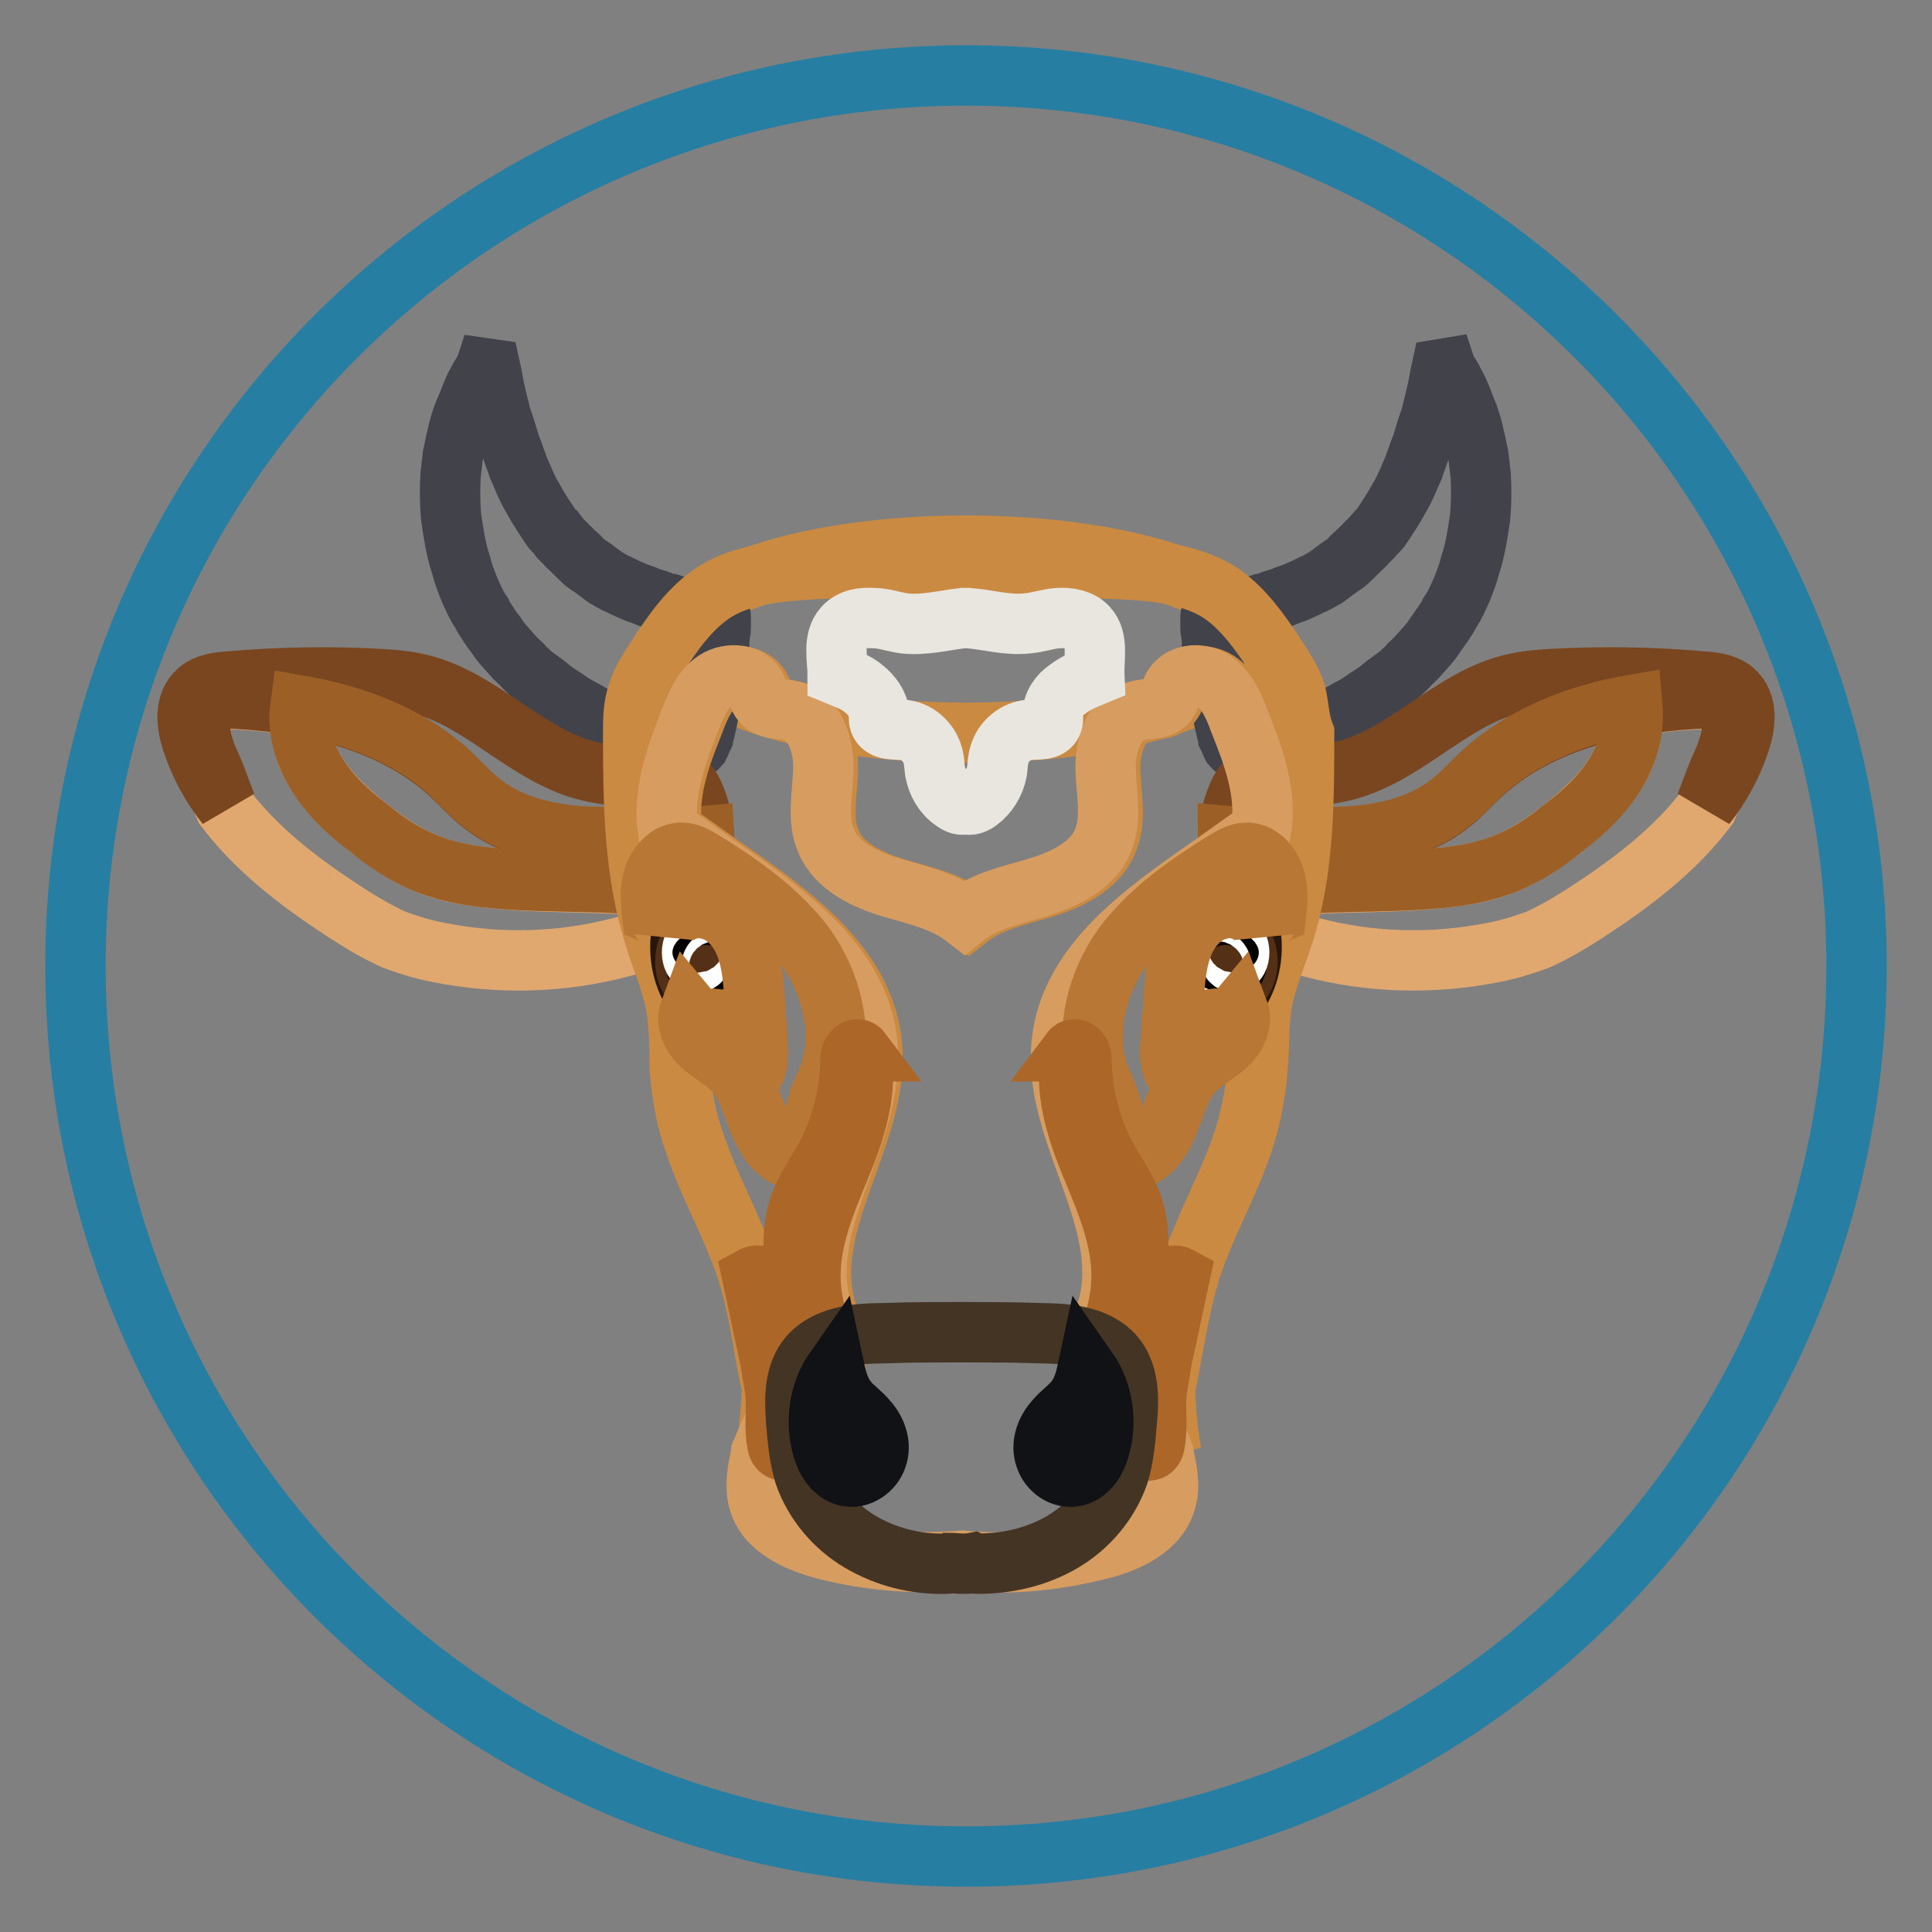 <?xml version="1.0" encoding="utf-8"?>
<!-- Svg Vector Icons : http://www.onlinewebfonts.com/icon -->
<!DOCTYPE svg PUBLIC "-//W3C//DTD SVG 1.1//EN" "http://www.w3.org/Graphics/SVG/1.1/DTD/svg11.dtd">
<svg version="1.1" xmlns="http://www.w3.org/2000/svg" xmlns:xlink="http://www.w3.org/1999/xlink" x="0px" y="0px" viewBox="0 0 256 256" enable-background="new 0 0 256 256" xml:space="preserve">
<rect x="0" y="0" width="256" height="256" fill="#808080" stroke="none"/>
<g> <path stroke-width="8" fill-opacity="0" stroke="#267ea2"  d="M10,128c0,65.2,52.8,118,118,118c65.2,0,118-52.8,118-118l0,0c0-65.2-52.8-118-118-118 C62.8,10,10,62.8,10,128L10,128z"/> <path stroke-width="8" fill-opacity="0" stroke="#cb8a41"  d="M90.1,84.7c0,6.8,17,12.4,37.9,12.4c20.9,0,37.9-5.5,37.9-12.4c0,0,0,0,0,0c0-6.8-17-12.4-37.9-12.4 S90.1,77.9,90.1,84.7L90.1,84.7z"/> <path stroke-width="8" fill-opacity="0" stroke="#42424a"  d="M65,48.9c0,0,0.2,0.9,0.5,2.6c0.2,0.8,0.4,1.8,0.7,2.9c0.1,0.6,0.3,1.1,0.5,1.7c0.2,0.6,0.4,1.2,0.6,1.9 s0.4,1.3,0.7,2c0.2,0.7,0.5,1.3,0.7,2c0.6,1.3,1.1,2.7,1.9,4c0.7,1.3,1.5,2.5,2.3,3.7c0.2,0.3,0.4,0.6,0.7,0.8l0.6,0.8l0.7,0.7 c0.2,0.3,0.5,0.5,0.7,0.7l0.7,0.7c0.3,0.2,0.6,0.5,0.7,0.7c0.5,0.5,1,0.8,1.6,1.2l0.8,0.6l0.8,0.6c0.6,0.3,1.1,0.7,1.7,0.9 c0.6,0.3,1.2,0.6,1.7,0.8c0.6,0.3,1.2,0.5,1.8,0.7c0.6,0.3,1.1,0.4,1.7,0.6l0.8,0.3c0.3,0.1,0.6,0.2,0.8,0.2c0.6,0.2,1,0.3,1.5,0.4 c0.5,0.1,1,0.2,1.4,0.3c0.9,0.2,1.7,0.4,2.3,0.5c0.4,0.1,0.7,0.1,0.9,0.2c0.1,0,0.3,0,0.4,0.1h0.2c0.1,0,0.1,0.1,0.1,0.3v1.3 c0,0.3,0,0.6-0.1,0.7c0,0.5-0.1,0.9-0.1,1.3v0.6c0,0.3-0.1,0.6-0.1,0.8c-0.2,2.3-0.4,3.5-0.4,3.5l-0.1,0.7c0,0-0.2,1.2-0.7,3.4 c-0.1,0.3-0.1,0.6-0.2,0.8c0,0.2-0.1,0.4-0.1,0.6c-0.1,0.4-0.2,0.8-0.3,1.3c-0.1,0.3-0.1,0.5-0.2,0.7l-0.1,0.2v0.1l-0.1,0.2 c-0.1,0.1-0.1,0.3-0.2,0.5l-0.1,0.2l-0.1,0.1c-0.1,0.2-0.2,0.3-0.2,0.2h-0.2c-0.2,0-0.3-0.1-0.5-0.1c-0.4-0.1-0.7-0.1-1.2-0.2 c-0.5-0.1-0.9-0.2-1.5-0.3c-0.6-0.1-1.1-0.3-1.8-0.5s-1.3-0.3-2-0.6c-0.7-0.2-1.5-0.5-2.2-0.7c-0.7-0.3-1.6-0.6-2.4-0.9 c-0.8-0.4-1.7-0.7-2.5-1.2c-0.8-0.5-1.8-0.9-2.6-1.5c-0.8-0.6-1.8-1.1-2.6-1.8c-0.8-0.7-1.8-1.3-2.6-2c-0.4-0.4-0.8-0.7-1.2-1.2 c-0.4-0.4-0.8-0.7-1.2-1.2c-0.7-0.8-1.6-1.7-2.2-2.7c-0.4-0.5-0.7-0.9-1-1.4c-0.3-0.5-0.7-1-0.9-1.5c-0.7-1-1.1-2-1.6-3.1 c-0.4-1-0.8-2-1.1-3.2c-0.7-2.1-1-4.2-1.3-6.2c-0.2-2-0.2-3.9-0.1-5.7c0.1-0.9,0.2-1.8,0.3-2.6c0.2-0.8,0.3-1.6,0.5-2.3 c0.3-1.5,0.7-2.8,1.2-3.9s0.8-2.1,1.2-2.9c0.4-0.7,0.7-1.4,1-1.8c0.3-0.4,0.4-0.7,0.4-0.7L65,48.9L65,48.9z M191,48.9 c0,0-0.2,0.9-0.5,2.6c-0.2,0.8-0.4,1.8-0.7,2.9c-0.1,0.6-0.3,1.1-0.5,1.7c-0.2,0.6-0.4,1.2-0.6,1.9c-0.2,0.7-0.4,1.3-0.7,2 c-0.2,0.7-0.5,1.3-0.7,2c-0.6,1.3-1.1,2.7-1.9,4c-0.7,1.3-1.5,2.5-2.3,3.7c-0.2,0.3-0.4,0.6-0.7,0.8l-0.7,0.8l-0.7,0.7 c-0.2,0.3-0.5,0.5-0.7,0.7l-0.7,0.7c-0.3,0.2-0.6,0.5-0.7,0.7c-0.5,0.5-1,0.8-1.6,1.2l-0.8,0.6l-0.8,0.6c-0.6,0.3-1.1,0.7-1.7,0.9 c-0.6,0.3-1.2,0.6-1.7,0.8c-0.6,0.3-1.2,0.5-1.8,0.7c-0.6,0.3-1.1,0.4-1.7,0.6l-0.8,0.3c-0.3,0.1-0.6,0.2-0.8,0.2 c-0.6,0.2-1,0.3-1.5,0.4c-0.5,0.1-1,0.2-1.4,0.3c-0.9,0.2-1.7,0.4-2.3,0.5c-0.4,0.1-0.7,0.1-0.9,0.2c-0.1,0-0.3,0-0.4,0.1h-0.2 c-0.1,0-0.1,0.1-0.1,0.3v1.3c0,0.3,0,0.6,0.1,0.7c0,0.5,0.1,0.9,0.1,1.3v0.6c0,0.3,0.1,0.6,0.1,0.8c0.2,2.3,0.4,3.5,0.4,3.5 l0.1,0.7c0,0,0.2,1.2,0.7,3.4c0.1,0.3,0.1,0.6,0.2,0.8c0,0.2,0.1,0.4,0.1,0.6c0.1,0.4,0.2,0.8,0.3,1.3c0.1,0.3,0.1,0.5,0.2,0.7 l0.1,0.2v0.1l0.1,0.2c0.1,0.1,0.1,0.3,0.2,0.5l0.1,0.2l0.1,0.1c0.1,0.2,0.2,0.3,0.2,0.2h0.2c0.2,0,0.3-0.1,0.5-0.1 c0.4-0.1,0.7-0.1,1.2-0.2s0.9-0.2,1.5-0.3c0.6-0.1,1.1-0.3,1.8-0.5c0.7-0.2,1.3-0.3,2-0.6c0.7-0.2,1.5-0.5,2.2-0.7s1.6-0.6,2.4-0.9 s1.7-0.7,2.5-1.2c0.8-0.5,1.8-0.9,2.6-1.5c0.8-0.6,1.8-1.1,2.6-1.8c0.8-0.7,1.8-1.3,2.6-2c0.4-0.4,0.8-0.7,1.2-1.2 c0.4-0.4,0.8-0.7,1.2-1.2c0.7-0.8,1.6-1.7,2.2-2.7c0.4-0.5,0.6-0.9,1-1.4c0.3-0.5,0.7-1,0.9-1.5c0.7-1,1.1-2,1.6-3.1 c0.4-1,0.8-2,1.1-3.2c0.7-2.1,1-4.2,1.3-6.2c0.2-2,0.2-3.9,0.1-5.7c-0.1-0.9-0.2-1.8-0.3-2.6c-0.2-0.8-0.3-1.6-0.5-2.3 c-0.3-1.5-0.7-2.8-1.2-3.9c-0.4-1.1-0.8-2.1-1.2-2.9c-0.4-0.7-0.7-1.4-1-1.8c-0.3-0.4-0.4-0.7-0.4-0.7L191,48.9L191,48.9z"/> <path stroke-width="8" fill-opacity="0" stroke="#e0a86f"  d="M63.9,116.2c-2.4-0.3-4.8-0.7-7.2-1.7c-2.8-1.1-5.3-2.8-7.6-4.6c-3.5-2.8-6.9-5.9-8.5-10.1 c-0.7-2-1-4.1-0.8-6.2c-3.3-0.6-6.9-0.9-10.2-1c-0.5,0-1,0-1.5,0.2c-0.7,0.3-1,0.9-1.2,1.6c-0.8,2.5,0.1,5.2,1,7.7 c0.7,1.7,1.2,3.3,1.9,4.9c4.2,5.6,10,10,16,13.9c2,1.3,4.2,2.6,6.4,3.6c1.9,0.7,3.8,1.3,5.9,1.7c8,1.6,16.3,1.4,24.2-0.7 c1.5-0.4,3-0.8,4.3-1.5c2.3-1.2,4.1-3.3,5.3-5.6C82.7,116.3,73.1,117.4,63.9,116.2L63.9,116.2z M192.1,116.2 c2.4-0.3,4.8-0.7,7.2-1.7c2.8-1.1,5.3-2.8,7.6-4.6c3.5-2.8,6.9-5.9,8.5-10.1c0.7-2,1-4.1,0.8-6.2c3.3-0.6,6.9-0.9,10.2-1 c0.5,0,1,0,1.5,0.2c0.7,0.3,1,0.9,1.2,1.6c0.8,2.5-0.1,5.2-1,7.7c-0.7,1.7-1.2,3.3-1.9,4.9c-4.2,5.6-10,10-16,13.9 c-2,1.3-4.2,2.6-6.4,3.6c-1.9,0.7-3.8,1.3-5.9,1.7c-8,1.6-16.3,1.4-24.2-0.7c-1.5-0.4-3-0.8-4.3-1.5c-2.3-1.2-4.1-3.3-5.3-5.6 C173.3,116.3,182.9,117.4,192.1,116.2L192.1,116.2z"/> <path stroke-width="8" fill-opacity="0" stroke="#7a4620"  d="M26.8,94.3c0.2-0.7,0.6-1.3,1.2-1.6c0.5-0.2,0.9-0.2,1.5-0.2c10.9,0.4,22.2,2.8,30.2,10.1 c1.5,1.4,2.8,2.9,4.4,4.1c3.5,2.7,8.1,3.8,12.5,4.2c4.5,0.4,8.9,0,13.4,0c1.1,0,2.1,0.1,3.3,0c-0.1-1.9-0.6-3.8-1.3-5.5 c-0.3-0.7-0.7-1.4-1.3-1.9c-0.8-0.6-1.9-0.6-2.9-0.6c-3.8,0.1-7.6,0-11.1-1.1c-7.8-2.5-13.8-9.8-21.8-11.3 c-1.3-0.3-2.7-0.4-4.1-0.5c-6.8-0.4-13.7-0.3-20.4,0.3c-1.5,0.1-3,0.3-4.1,1.2c-2,1.7-1.6,4.7-0.7,7.2c1,2.9,2.5,5.6,4.4,8 c-0.7-1.7-1.2-3.3-1.9-4.9C27,99.5,26,96.7,26.8,94.3L26.8,94.3z"/> <path stroke-width="8" fill-opacity="0" stroke="#9c6027"  d="M40.6,99.8c1.6,4.2,4.9,7.4,8.5,10.1c2.3,1.9,4.8,3.5,7.6,4.6c2.3,0.9,4.7,1.4,7.2,1.7 c9.2,1.1,18.9,0,27.8,2.1c0.4-0.8,0.7-1.7,1-2.5c0.5-1.7,0.7-3.3,0.6-5c-1.1,0.1-2.2,0-3.3,0c-4.5-0.1-8.9,0.3-13.4,0 c-4.5-0.4-9-1.5-12.5-4.2c-1.6-1.2-3-2.7-4.4-4.1c-5.4-5-12.5-7.7-19.9-9C39.5,95.6,39.8,97.7,40.6,99.8z"/> <path stroke-width="8" fill-opacity="0" stroke="#7a4620"  d="M229.2,94.3c-0.2-0.7-0.6-1.3-1.2-1.6c-0.5-0.2-0.9-0.2-1.5-0.2c-10.9,0.4-22.2,2.8-30.2,10.1 c-1.5,1.4-2.8,2.9-4.4,4.1c-3.5,2.7-8.1,3.8-12.5,4.2s-8.9,0-13.4,0c-1.1,0-2.1,0.1-3.3,0c0.1-1.9,0.6-3.8,1.3-5.5 c0.3-0.7,0.7-1.4,1.3-1.9c0.8-0.6,1.9-0.6,2.9-0.6c3.8,0.1,7.6,0,11.1-1.1c7.8-2.5,13.8-9.8,21.8-11.3c1.3-0.3,2.7-0.4,4.1-0.5 c6.8-0.4,13.7-0.3,20.4,0.3c1.5,0.1,3,0.3,4.1,1.2c2,1.7,1.6,4.7,0.7,7.2c-1,2.9-2.5,5.6-4.4,8c0.7-1.7,1.2-3.3,1.9-4.9 C229,99.5,230,96.7,229.2,94.3L229.2,94.3z"/> <path stroke-width="8" fill-opacity="0" stroke="#9c6027"  d="M215.4,99.8c-1.6,4.2-4.9,7.4-8.5,10.1c-2.3,1.9-4.8,3.5-7.6,4.6c-2.3,0.9-4.7,1.4-7.2,1.7 c-9.2,1.1-18.9,0-27.8,2.1c-0.4-0.8-0.7-1.7-1-2.5c-0.5-1.7-0.6-3.3-0.6-5c1.1,0.1,2.2,0,3.3,0c4.5-0.1,8.9,0.3,13.4,0 c4.5-0.4,9-1.5,12.5-4.2c1.6-1.2,3-2.7,4.4-4.1c5.5-5,12.5-7.8,20-9.1C216.5,95.6,216.2,97.7,215.4,99.8L215.4,99.8z"/> <path stroke-width="8" fill-opacity="0" stroke="#cb8a41"  d="M171.7,91.9c-0.5-1.7-1.5-3.1-2.4-4.6c-2.2-3.3-4.6-6.9-8-9c-3.9-2.3-8.6-2.7-13.1-2.9 c-5.5-0.3-34.7-0.3-40.2,0c-4.6,0.3-9.3,0.6-13.1,2.9c-3.4,2.1-5.8,5.6-8,9c-0.9,1.4-1.9,2.9-2.4,4.6c-0.6,1.7-0.6,3.5-0.6,5.3 c0,9.1,0.1,18.5,2.9,27.1c0.8,2.7,2,5.3,2.6,8.1c0.7,3.2,0.6,6.3,0.7,9.6c0.3,3.2,0.8,6.3,1.9,9.3c1.9,5.8,5,11.1,6.9,16.8 c1.7,5.1,2.2,10.5,3.4,15.8c-0.1,2.9-0.4,5.8-0.8,8.6c1.3-3.1,2.7-6.1,4-9.2c0.4-0.9,1.3-2,2.1-1.6c0.2,1.2,0.5,2.3,0.7,3.5 c2-1.2,2.6-3.9,2.4-6.2c-0.2-2.3-1.1-4.6-1.6-6.9c-2.2-11.7,8.1-23,6.3-34.7c-1.4-9.2-9.6-15.5-17.2-20.9c-3.1-2.1-6-4.3-9.1-6.4 c-0.8-4.9,1-9.8,2.9-14.5c0.7-2,1.7-4.1,3.4-5.3s4.6-0.9,5.5,1.1c0.2,0.5,0.2,1,0.5,1.5c0.7,1.3,2.7,1,4.1,1.4 c3.1,0.7,4.3,4.6,4.2,7.8c-0.1,3.2-0.9,6.5,0.4,9.5c1.4,3.3,5.1,5,8.6,6.1c3.3,1,7,1.7,9.7,3.9c2.7-2.1,6.3-2.9,9.7-3.9 c3.4-1,7.2-2.8,8.6-6.1c1.3-2.9,0.5-6.2,0.4-9.5c-0.1-3.2,1.1-7,4.2-7.8c1.5-0.4,3.3-0.1,4.1-1.4c0.3-0.5,0.3-0.9,0.5-1.5 c0.7-2,3.7-2.3,5.5-1.1s2.6,3.3,3.4,5.3c1.8,4.6,3.6,9.6,2.9,14.5c-3.1,2.1-6,4.3-9.1,6.4c-7.6,5.4-15.8,11.7-17.2,20.9 c-1.8,11.8,8.5,23,6.3,34.7c-0.5,2.3-1.4,4.5-1.6,6.9c-0.2,2.3,0.5,4.9,2.4,6.2c0.2-1.2,0.5-2.3,0.6-3.5c0.9-0.5,1.8,0.7,2.1,1.6 c1.3,3.1,2.7,6.1,4,9.2c-0.5-2.9-0.8-5.8-0.8-8.6c1.1-5.3,1.8-10.7,3.4-15.8c1.9-5.8,5-11.1,6.9-16.8c1-3,1.6-6.1,1.9-9.3 c0.3-3.2,0.1-6.4,0.7-9.6c0.6-2.8,1.7-5.4,2.6-8.1c2.9-8.6,2.9-18,2.9-27.1C172.1,95.4,172.1,93.5,171.7,91.9L171.7,91.9z"/> <path stroke-width="8" fill-opacity="0" stroke="#d79c60"  d="M148.5,181.6c-0.2,1.2-0.5,2.3-0.6,3.5c-2-1.2-2.6-3.9-2.4-6.2c0.2-2.3,1.1-4.6,1.6-6.9 c2.2-11.7-8.1-22.9-6.3-34.7c1.4-9.2,9.6-15.5,17.2-20.9c3.1-2.1,6-4.3,9.1-6.4c0.8-4.9-1-9.8-2.9-14.5c-0.7-2-1.7-4.1-3.4-5.3 c-1.8-1.2-4.6-0.9-5.5,1.1c-0.2,0.5-0.2,1-0.5,1.5c-0.7,1.3-2.7,1-4.1,1.4c-3.1,0.7-4.3,4.6-4.2,7.8c0.1,3.2,0.9,6.5-0.4,9.5 c-1.4,3.3-5.1,5-8.6,6.1c-3.3,1-7,1.7-9.7,3.9c-2.7-2.1-6.3-2.9-9.7-3.9c-3.4-1-7.2-2.8-8.6-6.1c-1.3-2.9-0.5-6.2-0.4-9.5 c0.1-3.2-1.1-7-4.2-7.8c-1.5-0.4-3.3-0.1-4.1-1.4c-0.3-0.5-0.3-0.9-0.5-1.5c-0.7-2-3.7-2.3-5.5-1.1c-1.8,1.2-2.6,3.3-3.4,5.3 c-1.8,4.6-3.6,9.6-2.9,14.5c3.1,2.1,6,4.3,9.1,6.4c7.6,5.4,15.8,11.7,17.2,20.9c1.8,11.8-8.5,23-6.3,34.7c0.5,2.3,1.4,4.5,1.6,6.9 c0.2,2.3-0.5,4.9-2.4,6.2c-0.2-1.2-0.5-2.3-0.7-3.5c-0.9-0.5-1.8,0.7-2.1,1.6c-1.3,3.1-2.7,6.1-4,9.2c0,0.1,0,0.3-0.1,0.4 c-0.4,2-0.8,4.1-0.3,6c1,3.7,5.1,5.5,8.8,6.5c5.9,1.5,12.2,2,18.2,1.5c6.1,0.6,12.3,0,18.2-1.5c3.7-0.9,7.8-2.8,8.8-6.5 c0.6-2,0.1-4-0.3-6c0-0.1,0-0.3-0.1-0.4c-1.3-3.1-2.7-6.1-4-9.2C150.3,182.3,149.4,181.1,148.5,181.6L148.5,181.6z"/> <path stroke-width="8" fill-opacity="0" stroke="#28160d"  d="M158.5,136.7c0.7-1.5,1.2-3.2,1.2-4.8c0.6-0.1,1,0.5,1.5,0.7c0.7,0.5,1.6,0.4,2.2-0.1 c0.3-0.3,0.6-0.6,0.7-0.9c1.6-2.5,2.1-5.6,1.5-8.5c-1-0.6-2.2-0.8-3.3-0.7c-1.1,0.2-2.2,0.7-2.9,1.8c-0.4,0.6-0.6,1.2-0.7,1.8 c-0.8,3.2-1,6.4-0.7,9.6C158,136.1,158.1,136.5,158.5,136.7z"/> <path stroke-width="8" fill-opacity="0" stroke="#543116"  d="M158.7,127.4c0,2.2,1.5,4,3.3,4c1.8,0,3.3-1.8,3.3-4l0,0c0-2.2-1.5-4-3.3-4 C160.1,123.4,158.7,125.2,158.7,127.4L158.7,127.4z"/> <path stroke-width="8" fill-opacity="0" stroke="#040000"  d="M160.9,127.3c0,1,0.7,1.9,1.5,1.9c0.8,0,1.5-0.8,1.5-1.9c0,0,0,0,0,0c0-1-0.7-1.9-1.5-1.9 C161.6,125.4,160.9,126.2,160.9,127.3C160.9,127.3,160.9,127.3,160.9,127.3z"/> <path stroke-width="8" fill-opacity="0" stroke="#ffffff"  d="M162.8,126.2c0,0.7,0.3,1.3,0.7,1.3c0.4,0,0.7-0.6,0.7-1.3c0-0.7-0.3-1.3-0.7-1.3 C163.2,124.9,162.8,125.5,162.8,126.2z"/> <path stroke-width="8" fill-opacity="0" stroke="#ffffff"  d="M160.8,128c0,0.4,0.2,0.7,0.5,0.7s0.5-0.3,0.5-0.7c0-0.4-0.2-0.7-0.5-0.7S160.8,127.6,160.8,128L160.8,128z "/> <path stroke-width="8" fill-opacity="0" stroke="#28160d"  d="M97.5,136.7c-0.7-1.5-1.2-3.2-1.2-4.8c-0.6-0.1-1,0.5-1.5,0.7c-0.6,0.5-1.6,0.4-2.2-0.1 c-0.3-0.3-0.6-0.6-0.7-0.9c-1.6-2.5-2.1-5.6-1.5-8.5c1-0.6,2.2-0.8,3.3-0.7c1.1,0.2,2.2,0.7,2.9,1.8c0.4,0.6,0.6,1.2,0.7,1.8 c0.8,3.2,1,6.4,0.7,9.6C98,136.1,97.9,136.5,97.5,136.7z"/> <path stroke-width="8" fill-opacity="0" stroke="#543116"  d="M90.8,127.4c0,2.2,1.5,4,3.3,4c1.8,0,3.3-1.8,3.3-4l0,0c0-2.2-1.5-4-3.3-4 C92.3,123.4,90.8,125.2,90.8,127.4L90.8,127.4z"/> <path stroke-width="8" fill-opacity="0" stroke="#040000"  d="M92.1,127.3c0,1,0.7,1.9,1.5,1.9c0.8,0,1.5-0.8,1.5-1.9c0,0,0,0,0,0c0-1-0.7-1.9-1.5-1.9 C92.8,125.4,92.1,126.2,92.1,127.3C92.1,127.3,92.1,127.3,92.1,127.3z"/> <path stroke-width="8" fill-opacity="0" stroke="#ffffff"  d="M91.7,126.2c0,0.7,0.3,1.3,0.7,1.3s0.7-0.6,0.7-1.3c0,0,0,0,0,0c0-0.7-0.3-1.3-0.7-1.3 C92,124.9,91.7,125.5,91.7,126.2C91.7,126.2,91.7,126.2,91.7,126.2z"/> <path stroke-width="8" fill-opacity="0" stroke="#ffffff"  d="M94.3,128c0,0.4,0.2,0.7,0.5,0.7c0.3,0,0.5-0.3,0.5-0.7c0-0.4-0.2-0.7-0.5-0.7 C94.5,127.3,94.3,127.6,94.3,128L94.3,128z"/> <path stroke-width="8" fill-opacity="0" stroke="#b97735"  d="M97.1,141.7c-1.2-1.2-2.8-2-4.1-3.2c-1.3-1.1-2.2-3-1.6-4.6c0.5,0.6,1,1.3,1.5,2c0.4-0.7,1.1-1,1.9-0.9 c1.3,2.7,3,5.2,4.9,7.4c0.8-1.1,0.8-2.7,0.7-4.1c-0.1-2-0.3-3.9-0.4-5.9c-0.2-2.4-0.3-4.8-1.2-7.1c-0.8-2.2-2.6-4.3-4.9-4.8 c-2.3-0.7-5.1,0.6-5.8,2.9c-0.1-1-0.7-2-1.7-2.4c-0.2-1.7-0.3-3.4,0.3-5s2-3.1,3.7-3c1,0,1.9,0.6,2.8,1.1c5,3.1,10,6.6,13.5,11.3 c3.4,4.8,5.1,11.1,3.3,16.7c-0.7,2-1.9,3.9-2,6c-0.2,2,0.1,4.7-1.9,5.4c-0.9,0.3-2-0.1-2.7-0.7C99.9,150.1,100.1,144.7,97.1,141.7z  M158.4,141.7c1.2-1.2,2.8-2,4.1-3.2c1.3-1.1,2.2-3,1.6-4.6c-0.5,0.6-1,1.3-1.5,2c-0.4-0.7-1.1-1-1.9-0.9c-1.3,2.7-3,5.2-4.9,7.4 c-0.8-1.1-0.8-2.7-0.7-4.1c0.1-2,0.3-3.9,0.4-5.9c0.2-2.4,0.3-4.8,1.2-7.1c0.8-2.2,2.6-4.3,4.9-4.8c2.3-0.7,5.1,0.6,5.8,2.9 c0.1-1,0.7-2,1.7-2.4c0.2-1.7,0.3-3.4-0.3-5s-2-3.1-3.7-3c-1,0-1.9,0.6-2.8,1.1c-5,3.1-10,6.6-13.5,11.3 c-3.4,4.8-5.1,11.1-3.3,16.7c0.7,2,1.9,3.9,2,6c0.2,2-0.1,4.7,1.9,5.4c0.9,0.3,2-0.1,2.7-0.7C155.5,150.1,155.3,144.7,158.4,141.7 L158.4,141.7z"/> <path stroke-width="8" fill-opacity="0" stroke="#e9e6df"  d="M144.1,83.1c-0.9-1-2.5-1.3-3.9-1.2c-1.4,0.1-2.7,0.6-4.1,0.7c-2.6,0.3-5.2-0.5-7.8-0.7h-0.7 c-2.6,0.3-5.2,1-7.8,0.7c-1.4-0.2-2.7-0.7-4.1-0.7c-1.4-0.1-2.9,0.1-3.9,1.2c-1.5,1.7-0.8,4.2-0.8,6.4c1.2,0.5,2.5,0.9,3.5,1.8 c1,0.8,1.9,2,2,3.3c0,0.5-0.1,0.8,0.1,1.2c0.5,1,1.9,0.8,2.9,0.9c2,0.1,3.6,1.6,4.1,3.4c0.2,0.7,0.2,1.4,0.3,2.1 c0.3,1.6,1.1,3,2.4,3.9c0.5,0.4,1.2,0.7,1.7,0.4c0.5,0.3,1.2,0,1.7-0.4c1.2-0.9,2.1-2.3,2.4-3.9c0.1-0.7,0.1-1.4,0.3-2.1 c0.5-1.9,2.2-3.3,4.1-3.4c1.1-0.1,2.5,0.1,2.9-0.9c0.2-0.4,0.1-0.8,0.1-1.2c0-1.3,0.8-2.5,2-3.3c1-0.8,2.3-1.3,3.5-1.8 C144.9,87.3,145.6,84.7,144.1,83.1L144.1,83.1z"/> <path stroke-width="8" fill-opacity="0" stroke="#ab6628"  d="M114.1,139.6c0.9,5.1-0.8,10.3-2.8,15.1c-2,4.8-4.1,9.8-3.9,15c0.1,3.3,1.2,6.3,2.1,9.4 c0.1,0.4,0.2,0.7,0.1,1.1c-0.2,0.6-0.8,0.7-1.3,1.1c-1,0.7-1,2.3-1.1,3.6c-0.1,2.3-0.8,4.6-2.1,6.4c-0.4,0.7-1.2,1.2-1.8,0.7 c-0.2-0.2-0.3-0.5-0.3-0.7c-0.4-2-0.1-4.1-0.2-6.1c-0.1-1.6-0.5-3.2-0.7-4.8c-0.8-3.7-1.6-7.5-2.4-11.2c1.1-0.6,2.3,0.5,2.8,1.7 c0.5,1.1,0.6,2.5,1.4,3.3c0.3,0.3,0.7,0.6,1.1,0.5c0.6-0.2,0.7-0.9,0.7-1.6c-0.1-4.4-1.2-8.7,0.1-12.9c0.7-2.3,2.2-4.4,3.4-6.5 c2.2-4,3.4-8.5,3.5-13.1c0-0.5,0-0.8,0.3-1.2c0.3-0.4,0.8-0.5,1.1-0.1C114,139.3,114.1,139.5,114.1,139.6z M141.9,139.6 c-0.9,5.1,0.8,10.3,2.8,15.1c2,4.8,4.1,9.8,3.9,15c-0.1,3.3-1.2,6.3-2.1,9.4c-0.1,0.4-0.2,0.7-0.1,1.1c0.2,0.6,0.8,0.7,1.3,1.1 c1,0.7,1,2.3,1.1,3.6c0.1,2.3,0.8,4.6,2.1,6.4c0.4,0.7,1.2,1.2,1.8,0.7c0.2-0.2,0.3-0.5,0.3-0.7c0.4-2,0.1-4.1,0.2-6.1 c0.1-1.6,0.5-3.2,0.7-4.8c0.8-3.7,1.6-7.5,2.4-11.2c-1.1-0.6-2.3,0.5-2.8,1.7c-0.5,1.1-0.6,2.5-1.4,3.3c-0.3,0.3-0.7,0.6-1.1,0.5 c-0.6-0.2-0.7-0.9-0.7-1.6c0.1-4.4,1.2-8.7-0.1-12.9c-0.7-2.3-2.2-4.4-3.4-6.5c-2.2-4-3.4-8.5-3.5-13.1c0-0.5,0-0.8-0.3-1.2 c-0.3-0.4-0.8-0.5-1.1-0.1C142,139.3,141.9,139.5,141.9,139.6L141.9,139.6z"/> <path stroke-width="8" fill-opacity="0" stroke="#443424"  d="M148,180.1c-1.3-1.8-3.4-2.7-5.6-3.1c-2.1-0.4-4.4-0.3-6.5-0.4c-2.8-0.1-14.1-0.1-16.9,0 c-2.2,0.1-4.4,0-6.5,0.4c-2.1,0.4-4.3,1.3-5.6,3.1c-1.7,2.3-1.6,5.5-1.4,8.3c0.2,2.3,0.4,4.7,1.1,7c1.3,3.7,4,6.9,7.4,8.9 c3.4,2,7.3,3,11.3,2.9c0.2,0,0.4,0,0.6-0.1c0.5,0,1,0.1,1.5,0.1c0.5,0,1,0,1.5-0.1c0.2,0.1,0.4,0.1,0.6,0.1c4,0,7.9-0.9,11.3-2.9 c3.4-2,6.1-5.2,7.4-8.9c0.7-2.2,0.9-4.6,1.1-7C149.6,185.5,149.6,182.4,148,180.1z"/> <path stroke-width="8" fill-opacity="0" stroke="#111216"  d="M112.2,195.6c-1.7-0.4-2.7-2-3.2-3.7c-1-3.4-0.5-7.4,1.6-10.4c0.3,1.4,0.7,2.9,1.7,4.1 c0.7,0.9,1.9,1.7,2.6,2.6c1.2,1.3,1.9,3.2,1.3,4.9C115.7,194.7,113.9,196,112.2,195.6z M142.5,195.6c1.7-0.4,2.7-2,3.2-3.7 c1-3.4,0.5-7.4-1.6-10.4c-0.3,1.4-0.7,2.9-1.7,4.1c-0.7,0.9-1.9,1.7-2.6,2.6c-1.2,1.3-1.9,3.2-1.3,4.9 C139,194.7,140.7,196,142.5,195.6z"/></g>
</svg>